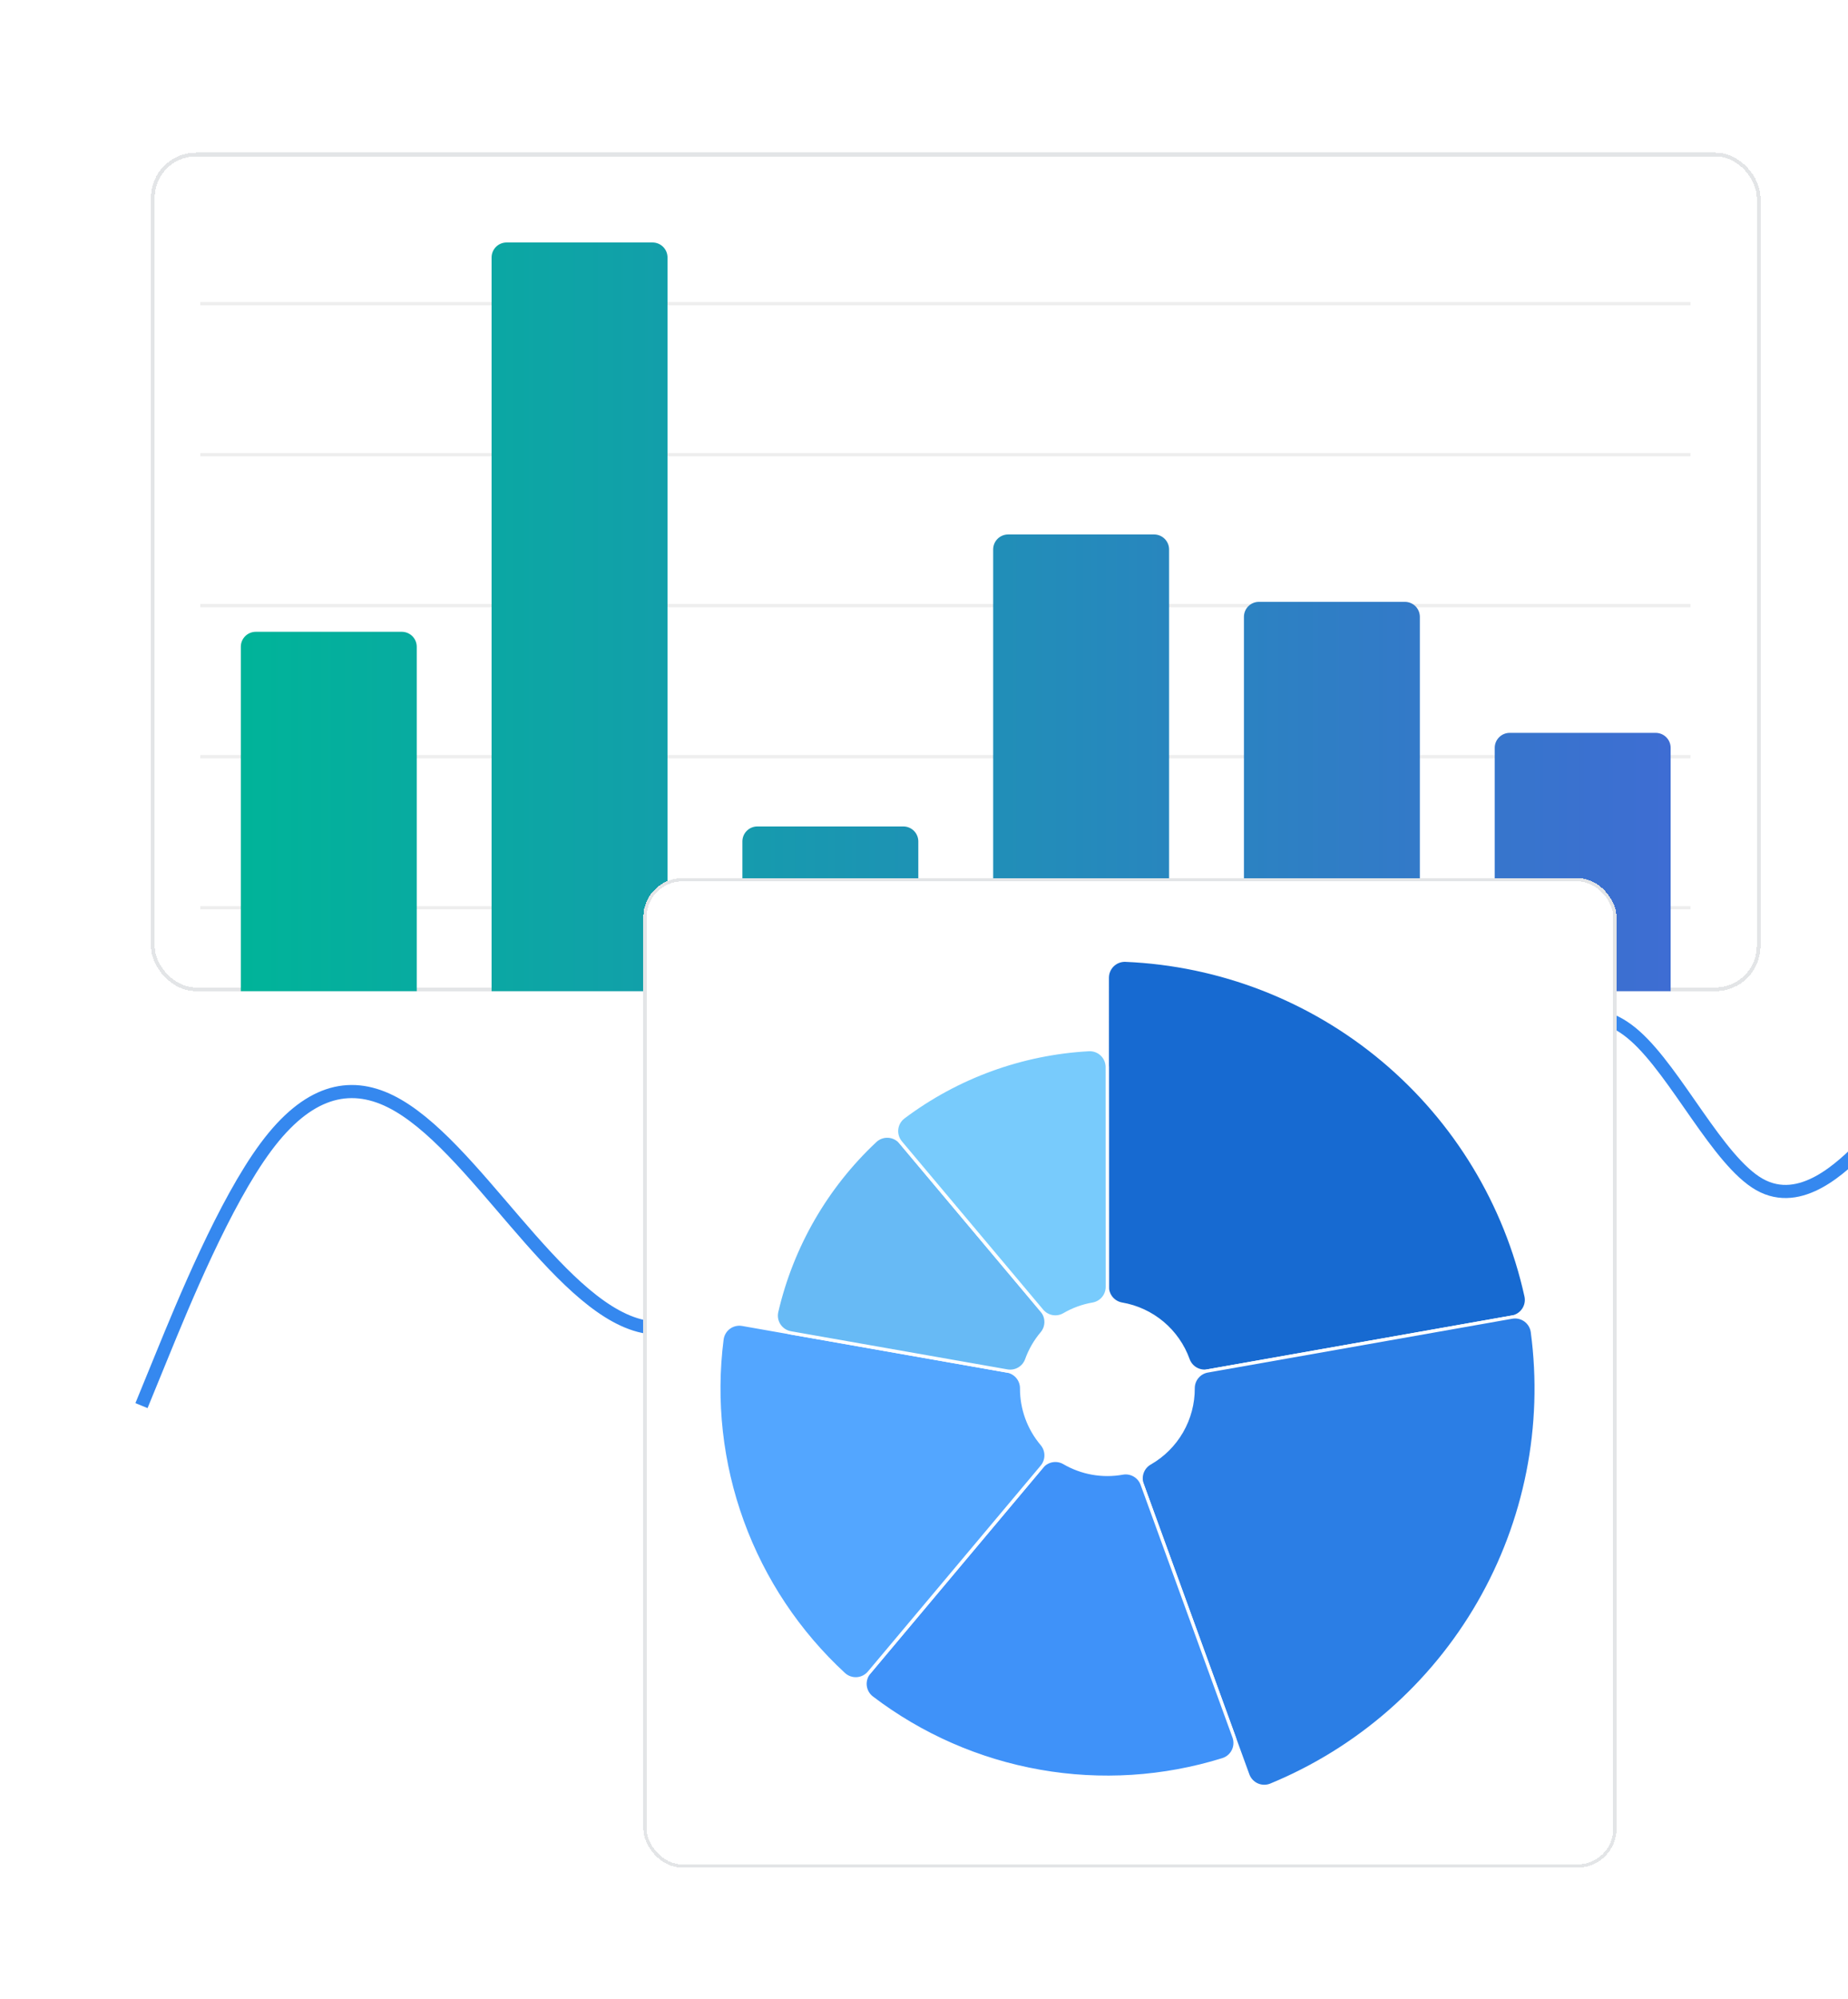 <svg width="563" height="609" viewBox="0 0 563 609" fill="none" xmlns="http://www.w3.org/2000/svg">
<path d="M43.102 428.186L49.421 412.739C55.741 397.291 68.38 366.397 81.019 349.383C93.658 332.369 106.297 329.237 118.936 335.483C131.575 341.729 144.214 357.354 156.854 372.04C169.493 386.727 182.132 400.474 194.771 403.793C207.41 407.112 220.049 400.001 232.688 391.785C245.327 383.569 257.966 374.247 270.606 366.201C283.245 358.156 295.884 351.387 308.523 337.962C321.162 324.537 333.801 304.456 346.44 317.776C359.079 331.096 371.719 377.818 384.358 399.184C396.997 420.55 409.636 416.561 422.275 398.026C434.914 379.491 447.553 346.41 460.192 327.628C472.831 308.846 485.471 304.363 498.11 315.565C510.749 326.768 523.388 353.657 536.027 360.813C548.666 367.968 561.305 355.39 567.625 349.101L573.944 342.812" stroke="#3588EF" stroke-width="4"/>
<g filter="url(#filter0_d_1707_26852)">
<rect x="46" y="46.5" width="490.334" height="255.43" rx="13.684" fill="white" shape-rendering="crispEdges"/>
<rect x="46.57" y="47.07" width="489.194" height="254.29" rx="13.114" stroke="#17283A" stroke-opacity="0.12" stroke-width="1.14" shape-rendering="crispEdges"/>
<path d="M61 92.5H515" stroke="#EEEEEE"/>
<path d="M61 138.5H515" stroke="#EEEEEE"/>
<path d="M61 184.5H515" stroke="#EEEEEE"/>
<path d="M61 230.5H515" stroke="#EEEEEE"/>
<path d="M61 276.5H515" stroke="#EEEEEE"/>
<path d="M351.604 162.812C354.123 162.812 356.165 164.855 356.165 167.374V301.931H302.57V167.374C302.57 164.855 304.613 162.812 307.132 162.812H351.604ZM428.002 183.338C430.521 183.338 432.563 185.38 432.563 187.899V301.931H378.969V187.899C378.969 185.38 381.011 183.338 383.53 183.338H428.002ZM198.799 73.867C201.318 73.867 203.36 75.91 203.36 78.429V301.93H149.766V78.429C149.766 75.91 151.808 73.867 154.327 73.867H198.799ZM275.205 251.756C277.724 251.756 279.767 253.798 279.767 256.317V301.93H226.172V256.317C226.172 253.798 228.214 251.756 230.733 251.756H275.205ZM504.408 223.248C506.927 223.248 508.97 225.29 508.97 227.81V301.93H455.375V227.81C455.375 225.29 457.417 223.248 459.937 223.248H504.408ZM122.4 192.459C124.919 192.459 126.962 194.501 126.962 197.021V301.929H73.367V197.021C73.367 194.501 75.41 192.459 77.929 192.459H122.4Z" fill="url(#paint0_linear_1707_26852)"/>
</g>
<g filter="url(#filter1_d_1707_26852)">
<rect x="196" y="267.5" width="296.481" height="301.422" rx="11.859" fill="white" shape-rendering="crispEdges"/>
<rect x="196.494" y="267.994" width="295.493" height="300.434" rx="11.365" stroke="#17283A" stroke-opacity="0.12" stroke-width="0.988" shape-rendering="crispEdges"/>
<path d="M337.344 297.833C337.344 297.114 337.489 296.402 337.771 295.74C338.053 295.079 338.466 294.481 338.986 293.983C339.505 293.485 340.12 293.098 340.792 292.844C341.465 292.59 342.183 292.474 342.901 292.505C371.674 293.724 399.237 304.418 421.303 322.921C443.37 341.425 458.704 366.702 464.92 394.821C465.076 395.524 465.087 396.25 464.954 396.957C464.822 397.664 464.547 398.337 464.147 398.935C463.748 399.533 463.231 400.044 462.629 400.437C462.027 400.83 461.351 401.097 460.643 401.223L367.899 417.62C366.66 417.839 365.385 417.614 364.297 416.983C363.209 416.353 362.379 415.358 361.953 414.175C360.389 409.825 357.698 405.969 354.156 402.999C350.614 400.029 346.348 398.052 341.792 397.269C340.553 397.056 339.429 396.412 338.618 395.451C337.808 394.49 337.363 393.273 337.363 392.015L337.344 297.833Z" fill="#176AD1" stroke="white" stroke-linejoin="round"/>
<path d="M460.639 401.222C461.348 401.097 462.074 401.116 462.775 401.279C463.475 401.442 464.136 401.745 464.716 402.169C465.297 402.594 465.785 403.132 466.152 403.751C466.52 404.369 466.758 405.055 466.853 405.768C470.658 434.337 464.91 463.361 450.502 488.322C436.094 513.283 413.836 532.778 387.195 543.772C386.53 544.046 385.816 544.183 385.097 544.174C384.378 544.166 383.668 544.012 383.01 543.722C382.351 543.431 381.759 543.011 381.267 542.486C380.776 541.96 380.396 541.341 380.15 540.665L347.962 452.154C347.532 450.972 347.534 449.677 347.967 448.496C348.399 447.316 349.236 446.326 350.327 445.702C354.345 443.407 357.68 440.086 359.993 436.079C362.306 432.072 363.513 427.522 363.492 422.895C363.486 421.638 363.925 420.419 364.73 419.454C365.536 418.488 366.657 417.839 367.895 417.62L460.639 401.222Z" fill="#2B7EE5" stroke="white" stroke-linejoin="round"/>
<path d="M375.951 529.129C376.197 529.807 376.304 530.528 376.264 531.248C376.224 531.969 376.038 532.673 375.717 533.32C375.397 533.966 374.949 534.541 374.4 535.009C373.851 535.477 373.213 535.828 372.524 536.043C354.494 541.652 335.383 542.866 316.788 539.584C298.193 536.302 280.653 528.619 265.632 517.176C265.058 516.739 264.579 516.19 264.224 515.562C263.868 514.934 263.644 514.241 263.564 513.524C263.484 512.807 263.551 512.082 263.76 511.391C263.968 510.701 264.315 510.06 264.779 509.507L317.432 446.767C318.24 445.803 319.363 445.157 320.602 444.941C321.841 444.726 323.116 444.955 324.202 445.588C329.572 448.719 335.883 449.833 342 448.73C343.238 448.506 344.514 448.728 345.604 449.354C346.695 449.981 347.528 450.973 347.958 452.155L375.951 529.129Z" fill="#3F92F9" stroke="white" stroke-linejoin="round"/>
<path d="M264.784 509.507C264.321 510.059 263.75 510.512 263.106 510.838C262.462 511.163 261.759 511.355 261.039 511.4C260.319 511.446 259.597 511.346 258.917 511.104C258.238 510.863 257.614 510.487 257.084 509.997C243.208 497.19 232.598 481.249 226.14 463.505C219.681 445.762 217.561 426.73 219.957 408C220.048 407.285 220.284 406.595 220.65 405.973C221.015 405.351 221.504 404.81 222.084 404.383C222.665 403.955 223.327 403.65 224.029 403.485C224.732 403.321 225.46 403.3 226.171 403.426L306.835 417.638C308.073 417.857 309.195 418.505 310.001 419.47C310.807 420.435 311.247 421.654 311.242 422.911C311.216 429.128 313.408 435.149 317.423 439.895C318.236 440.855 318.683 442.071 318.685 443.328C318.688 444.585 318.246 445.803 317.437 446.766L264.784 509.507Z" fill="#53A6FF" stroke="white" stroke-linejoin="round"/>
<path d="M240.891 406.02C240.177 405.895 239.497 405.625 238.891 405.227C238.285 404.83 237.767 404.313 237.367 403.708C236.968 403.104 236.696 402.424 236.568 401.711C236.44 400.998 236.459 400.266 236.623 399.56C241.265 379.628 251.714 361.521 266.65 347.53C267.179 347.034 267.803 346.652 268.484 346.406C269.166 346.16 269.891 346.055 270.614 346.098C271.337 346.142 272.044 346.332 272.691 346.658C273.339 346.983 273.913 347.437 274.379 347.992L317.432 399.275C318.24 400.238 318.683 401.455 318.68 402.713C318.678 403.97 318.231 405.186 317.419 406.146C315.404 408.529 313.832 411.253 312.777 414.19C312.352 415.373 311.523 416.369 310.435 417C309.348 417.631 308.072 417.857 306.834 417.639L240.891 406.02Z" fill="#67BAF5" stroke="white" stroke-linejoin="round"/>
<path d="M274.381 347.991C273.915 347.436 273.567 346.792 273.359 346.098C273.15 345.404 273.085 344.675 273.168 343.955C273.25 343.235 273.479 342.54 273.839 341.911C274.199 341.283 274.684 340.734 275.263 340.299C291.629 328.011 311.272 320.855 331.707 319.735C332.43 319.695 333.154 319.803 333.835 320.053C334.515 320.302 335.137 320.688 335.664 321.186C336.19 321.684 336.609 322.284 336.896 322.949C337.182 323.615 337.33 324.332 337.331 325.056L337.357 392.015C337.357 393.272 336.913 394.489 336.103 395.451C335.293 396.413 334.17 397.058 332.931 397.271C329.855 397.801 326.9 398.878 324.205 400.451C323.118 401.084 321.843 401.313 320.605 401.098C319.366 400.883 318.243 400.236 317.434 399.273L274.381 347.991Z" fill="#78CBFC" stroke="white" stroke-linejoin="round"/>
</g>
<defs>
<filter id="filter0_d_1707_26852" x="0.388" y="0.888" width="581.559" height="346.656" filterUnits="userSpaceOnUse" color-interpolation-filters="sRGB">
<feFlood flood-opacity="0" result="BackgroundImageFix"/>
<feColorMatrix in="SourceAlpha" type="matrix" values="0 0 0 0 0 0 0 0 0 0 0 0 0 0 0 0 0 0 127 0" result="hardAlpha"/>
<feOffset/>
<feGaussianBlur stdDeviation="22.806"/>
<feComposite in2="hardAlpha" operator="out"/>
<feColorMatrix type="matrix" values="0 0 0 0 0.554 0 0 0 0 0.554 0 0 0 0 0.554 0 0 0 0.06 0"/>
<feBlend mode="normal" in2="BackgroundImageFix" result="effect1_dropShadow_1707_26852"/>
<feBlend mode="normal" in="SourceGraphic" in2="effect1_dropShadow_1707_26852" result="shape"/>
</filter>
<filter id="filter1_d_1707_26852" x="156.469" y="227.969" width="375.542" height="380.484" filterUnits="userSpaceOnUse" color-interpolation-filters="sRGB">
<feFlood flood-opacity="0" result="BackgroundImageFix"/>
<feColorMatrix in="SourceAlpha" type="matrix" values="0 0 0 0 0 0 0 0 0 0 0 0 0 0 0 0 0 0 127 0" result="hardAlpha"/>
<feOffset/>
<feGaussianBlur stdDeviation="19.765"/>
<feComposite in2="hardAlpha" operator="out"/>
<feColorMatrix type="matrix" values="0 0 0 0 0.554 0 0 0 0 0.554 0 0 0 0 0.554 0 0 0 0.06 0"/>
<feBlend mode="normal" in2="BackgroundImageFix" result="effect1_dropShadow_1707_26852"/>
<feBlend mode="normal" in="SourceGraphic" in2="effect1_dropShadow_1707_26852" result="shape"/>
</filter>
<linearGradient id="paint0_linear_1707_26852" x1="508.97" y1="187.899" x2="73.367" y2="187.899" gradientUnits="userSpaceOnUse">
<stop stop-color="#3E6DD3"/>
<stop offset="1" stop-color="#00B499"/>
</linearGradient>
</defs>
</svg>
